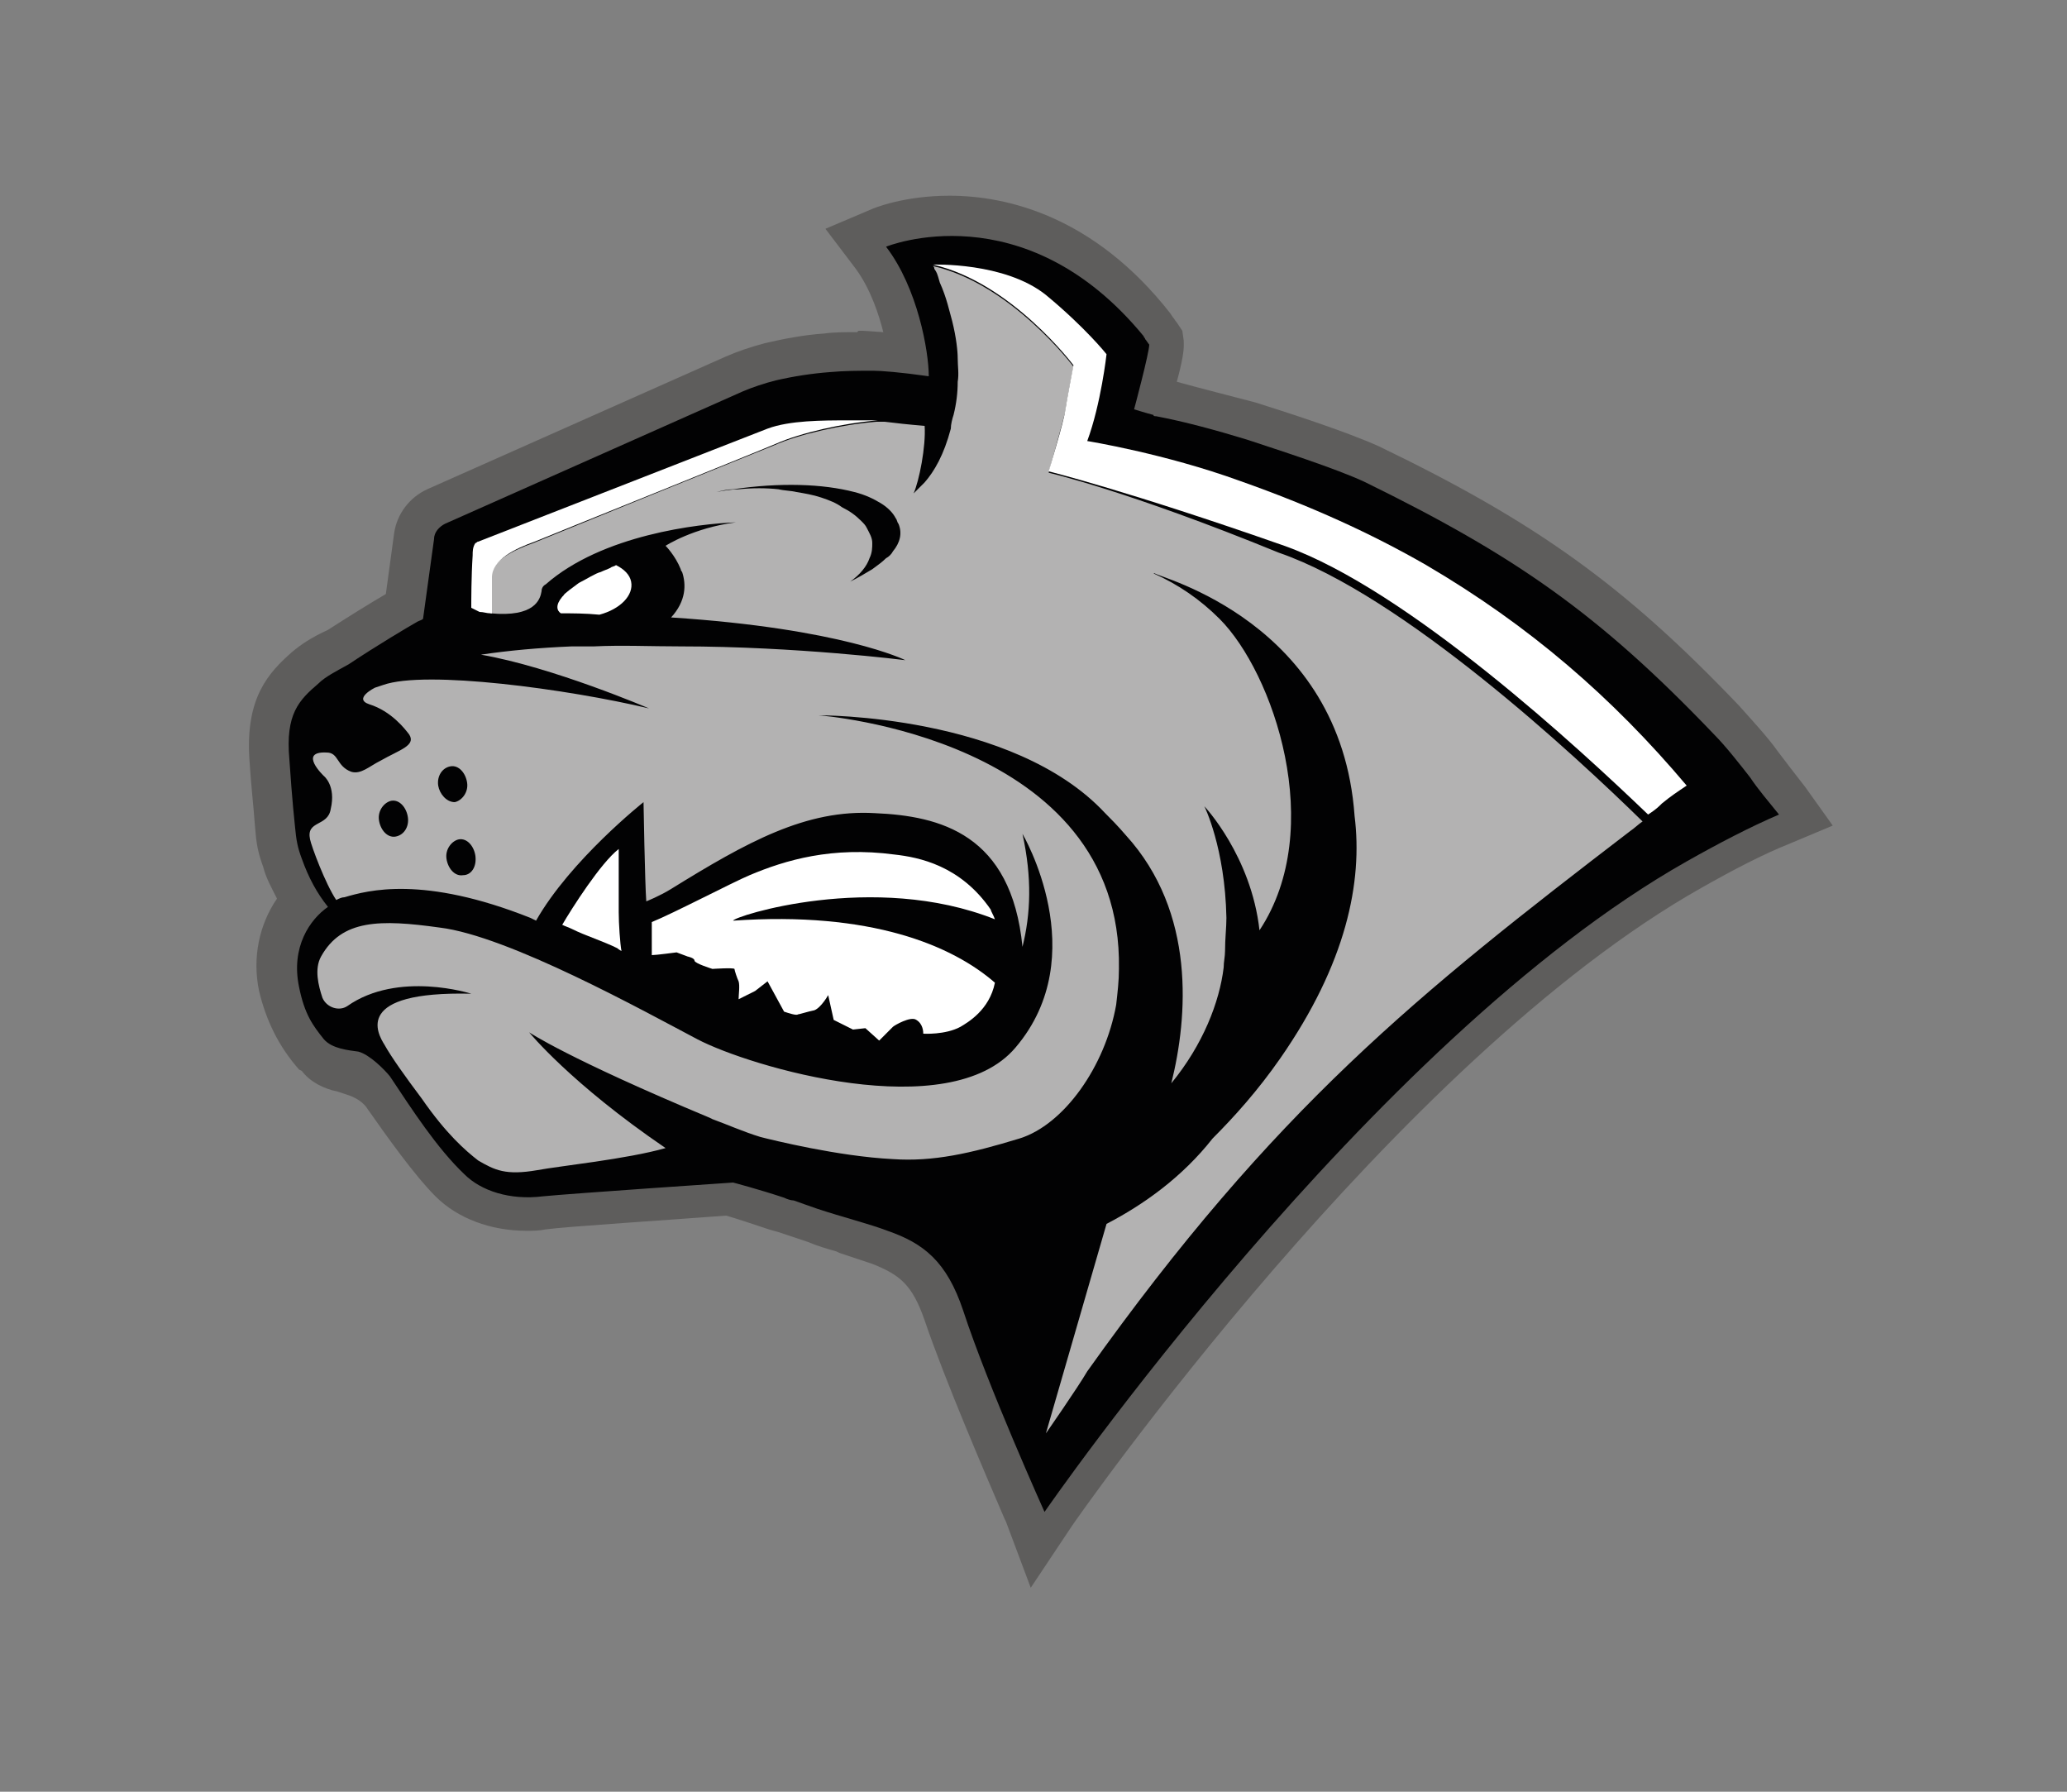 <?xml version="1.0" encoding="utf-8"?>
<!-- Generator: Adobe Illustrator 28.3.0, SVG Export Plug-In . SVG Version: 6.00 Build 0)  -->
<svg version="1.1" id="Ebene_1" xmlns="http://www.w3.org/2000/svg" xmlns:xlink="http://www.w3.org/1999/xlink" x="0px" y="0px"
	 width="150px" height="130px" viewBox="0 0 150 130" style="enable-background:new 0 0 150 130;" xml:space="preserve">
<rect x="0" y="0" width="150" height="130" fill="#808080" stroke="none"/>
<style type="text/css">
	.st0{fill:#5E5D5C;}
	.st1{fill:#020203;}
	.st2{fill:#B3B2B2;}
	.st3{fill:#FFFFFF;}
</style>
<g>
	<g>
		<path class="st0" d="M73,110.4l-0.1-0.2c-1.5-3.5-4.3-10-5.8-14.4c-0.9-2.6-1.8-3.3-3.8-4.1c-0.6-0.2-1.5-0.5-2.4-0.8l-0.2-0.1
			c-0.7-0.2-1.4-0.4-2.1-0.7L58.3,90c-0.6-0.2-1.5-0.5-1.8-0.6l-0.7-0.2c-1.2-0.4-2.4-0.8-3.1-1c-3.9,0.3-11.7,0.8-13.1,1
			c-0.5,0.1-0.9,0.1-1.4,0.1c-2.6,0-5-0.9-6.6-2.5c-1.5-1.5-3.5-4.3-4.9-6.3c-0.3-0.5-0.8-0.8-1.3-1l-0.9-0.3c-1-0.2-2-0.7-2.6-1.5
			l-0.2-0.1c-1.5-1.7-2.4-3.6-2.9-5.7c-0.5-2.4,0-4.8,1.3-6.7c-0.4-0.8-0.8-1.5-1-2.3c-0.4-1.1-0.5-1.7-0.6-3
			c-0.1-1.4-0.3-3.1-0.4-4.8c-0.3-4.5,1.4-6.3,3.1-7.8c0.6-0.5,1.3-1,2.6-1.6c1.4-0.9,3-1.9,4.2-2.6l0.6-4.4
			c0.2-1.4,1.1-2.6,2.4-3.2l21.6-9.6c0.9-0.4,1.8-0.7,2.9-1c1.3-0.3,2.8-0.6,4.3-0.7c0.7-0.1,1.5-0.1,2.3-0.1h0.1l0.1-0.1h0.3
			l1.5,0.1c-0.3-1.2-0.9-3.1-2-4.6l-2.2-2.9l3.3-1.4c0.2-0.1,2.4-1,5.7-1c4.2,0,10.5,1.5,16,8.5l0.2,0.3c0.1,0.1,0.2,0.3,0.3,0.4
			l0.4,0.6l0.1,0.7c0,0.4,0.1,0.8-0.5,3c1.8,0.5,3.8,1,5.7,1.5c1.9,0.6,6.6,2.1,9,3.2c11.4,5.5,17.8,10.1,26.1,18.8
			c0.8,0.9,2.1,2.3,2.8,3.3c0.6,0.8,1.3,1.7,2,2.6l2,2.8l-3.1,1.3c-2,0.8-4.1,1.9-6.4,3.2c-22.2,12.5-45.5,46-45.7,46.3l-3,4.5
			L73,110.4z"/>
		<path class="st1" d="M127,56.4c-0.7-0.9-1.8-2.3-2.6-3.1c-8.4-8.8-14.5-13-25.3-18.3c-2.1-1-6.5-2.4-8.6-3.1
			c-2.3-0.7-4.5-1.3-6.6-1.7c-0.1,0-0.2,0-0.2-0.1c-0.1,0-0.3-0.1-0.4-0.1c-0.3-0.1-0.7-0.2-1-0.3c0,0,1.1-4.1,1.1-4.7
			c-0.1-0.1-0.2-0.3-0.3-0.4c0-0.1-0.1-0.1-0.1-0.2c-8.7-10.6-18.7-6.5-18.7-6.5c2.3,3,3.1,7.6,3.1,9.4c-2.1-0.3-3.5-0.4-4-0.4l0,0
			c-0.1,0-0.1,0-0.2,0l0,0l0,0c-0.9,0-1.9,0-3,0.1c-1.3,0.1-2.6,0.3-3.9,0.6c-0.8,0.2-1.7,0.5-2.4,0.8L32.3,38
			c-0.4,0.2-0.8,0.6-0.8,1.1l-0.8,5.8c-0.1,0.1-0.2,0.1-0.4,0.2c-0.7,0.4-2.9,1.7-5,3.1c-0.9,0.5-1.7,0.9-2.2,1.4
			c-1.4,1.2-2.4,2.2-2.1,5.5c0.2,3,0.4,4.8,0.4,4.8c0.1,1.1,0.2,1.6,0.5,2.4c0.5,1.4,1.1,2.5,1.9,3.5c-1.3,0.9-2.7,2.9-2.1,5.8
			c0.4,2,1,2.8,1.8,3.8c0.6,0.7,1.8,0.8,2.5,0.9c0.8,0.2,1.9,1.3,2.3,1.8c1.6,2.4,3.4,5.2,5.4,7.1c1.2,1.2,3.3,1.9,5.7,1.6
			c2-0.2,13.8-1,13.8-1s1.9,0.5,3.7,1.1c0.2,0.1,0.5,0.2,0.7,0.2c0.3,0.1,1.1,0.4,1.7,0.6l0,0c1.8,0.6,3.8,1.1,5.1,1.6
			c2.6,0.9,4.3,2.2,5.5,5.8c1.8,5.5,5.9,14.6,5.9,14.6s23.6-34.2,46.6-47.2c2.3-1.3,4.6-2.5,6.7-3.4C128.3,58.1,127.6,57.3,127,56.4
			"/>
		<path class="st2" d="M33.6,63.5c-0.6,0.1-1.1-0.5-1.2-1.2c-0.1-0.7,0.4-1.3,0.9-1.4c0.6-0.1,1.1,0.5,1.2,1.2
			C34.6,62.9,34.2,63.5,33.6,63.5 M31.8,57c-0.1-0.7,0.3-1.3,0.9-1.4c0.6-0.1,1.1,0.5,1.2,1.2c0.1,0.7-0.4,1.3-0.9,1.4
			C32.4,58.2,31.9,57.6,31.8,57 M28.7,60.7c-0.6,0.1-1.1-0.5-1.2-1.2s0.4-1.3,0.9-1.4c0.6-0.1,1.1,0.5,1.2,1.2
			C29.7,60,29.3,60.6,28.7,60.7 M64.8,40c-0.1,0.2-0.3,0.4-0.5,0.5c-0.3,0.3-0.6,0.5-1,0.8c-0.5,0.3-1,0.6-1.6,0.9l0,0
			c0.7-0.5,1.2-1.1,1.4-1.7c0.2-0.4,0.2-0.8,0.2-1.1c0-0.4-0.2-0.7-0.4-1.1c-0.1-0.2-0.2-0.3-0.4-0.5c-0.4-0.4-0.8-0.7-1.4-1
			c-0.4-0.3-0.9-0.5-1.5-0.7s-1.2-0.3-1.8-0.4c-0.4-0.1-0.9-0.1-1.3-0.2c-0.9-0.1-1.9-0.1-2.9,0l0,0c-0.5,0-1.1,0.1-1.6,0.2
			c0.4-0.1,0.8-0.2,1.2-0.2c3.4-0.5,6.5-0.4,8.8,0.2c0.8,0.2,1.4,0.5,1.9,0.8c0.5,0.3,0.9,0.7,1.1,1.1c0.1,0.1,0.1,0.3,0.2,0.4
			C65.5,38.7,65.3,39.4,64.8,40 M76.1,34.3c0,0,1-3.6,1.2-4.4c0.1-0.8,0.6-3.3,0.6-3.3s-4.5-6-10.2-7.3c0.1,0.1,0.1,0.1,0.1,0.2
			c0.2,0.3,0.2,0.3,0.4,1c0.5,1.1,0.7,2.1,0.9,2.8c0.3,1.2,0.4,2.2,0.4,2.7c0,0.6,0.1,1.1,0,1.7c0,0.8-0.1,1.6-0.3,2.4
			c-0.1,0.3-0.2,0.7-0.2,1c-0.5,1.9-1.2,3.1-1.9,3.9c-0.3,0.3-0.6,0.6-0.8,0.8c0.4-0.9,0.9-3.4,0.8-4.9c-1.2-0.1-2.1-0.2-2.9-0.3
			c-0.2,0-0.4,0-0.5,0h-0.1c-2.5,0.2-5.6,0.9-7.4,1.7c-1.5,0.6-16.3,6.6-17.5,7.1c-1.4,0.5-3.1,1.3-3.1,2.5v2.6
			c3.2,0.3,3.6-1,3.7-1.6c0-0.2,0.1-0.4,0.3-0.5c4.1-3.6,11.1-4.4,13.8-4.5c-3.1,0.4-5.1,1.7-5.1,1.7s0.7,0.7,1.1,1.7
			c0,0.1,0.1,0.2,0.1,0.2c0.3,0.9,0.3,2.1-0.8,3.3c12.4,0.8,17,3.1,17,3.1h0.1h-0.1c0,0-7.9-1-16.3-1c-2.2,0-4.3-0.1-6.3,0h-0.3
			c0,0-0.6,0-1.3,0c-2.4,0.1-4.6,0.3-6.6,0.6c5.2,0.9,12.2,3.9,12.2,3.9c-5.9-1.4-16.2-2.8-19.3-1.7l-0.6,0.2c0,0-1.6,0.8-0.4,1.2
			c1.6,0.5,2.6,1.8,2.9,2.2c0.5,0.8-0.7,1.1-2.1,1.9c-0.8,0.4-1.4,1-2.1,0.8c-1.1-0.4-0.9-1.4-1.8-1.4c-2.1-0.1-0.2,1.7-0.2,1.7
			s0.9,0.7,0.5,2.4c-0.2,1.3-1.8,0.8-1.5,2.2c0.1,0.5,1.1,3.2,1.9,4.4c0.2-0.1,0.4-0.2,0.6-0.2c1.7-0.5,5.7-1.6,13.5,1.5
			c0.2,0.1,0.2,0.1,0.4,0.2c2.5-4.4,7.8-8.6,7.8-8.6s0.1,5.9,0.2,7.2c0,0,1-0.4,1.8-0.9c5.5-3.4,9.8-5.8,14.8-5.5
			c4.7,0.2,9.9,1.5,10.7,9.7c0.6-2.4,0.7-5,0-8.2c0,0,5.2,8.8-0.5,15.5c-4.8,5.7-19.3,1.4-23.1-0.6s-13.7-7.5-18.7-8.1
			c-4.3-0.6-7.1-0.6-8.6,2.1c-0.5,0.9-0.2,2.1,0.1,3c0.3,0.7,1.2,1,1.8,0.6c3.7-2.6,9-0.9,9-0.9c-8.6-0.2-6.8,2.9-6.3,3.7
			c0.5,0.9,1.5,2.3,2.7,3.9c1.8,2.6,3.2,3.8,4.1,4.5c1.2,0.7,2,1.1,4.3,0.7c1.6-0.3,6.5-0.8,9.3-1.6c-6.9-4.7-9.9-8.4-9.9-8.4
			s2.8,1.9,13.1,6.2l0.2,0.1c1.1,0.4,2.2,0.9,3.5,1.3c0.8,0.2,5.6,1.4,9.6,1.6c2.9,0.2,5.6-0.4,9.2-1.5c3.2-1,6.2-5.2,7-9.7
			c0.1-0.9,0.2-1.7,0.2-2.6c0.3-16.8-21.8-18.4-21.8-18.4s14.1-0.1,20.8,7.1c0.4,0.4,0.9,0.9,1.5,1.6c5.1,5.6,4.5,13.2,3.3,18
			c2.3-2.8,3.5-5.9,3.8-8.4c0-0.4,0.1-0.8,0.1-1.2c0-0.9,0.1-1.7,0.1-2.4c-0.1-5.1-1.6-8.1-1.6-8.1s3.4,3.6,4,9
			c4.9-7.4,1-18.7-2.9-22.6c-1.4-1.4-3-2.5-4.8-3.3h0.1c0.3,0.3,13.5,3.5,14.5,17.6c0.6,4.8-0.6,10.7-5.4,17.6
			c-1.6,2.3-3.3,4.2-4.9,5.8c-2.2,2.8-5,4.8-7.7,6.2L75.9,104c0,0,2.3-3.3,3-4.5c13.6-19.1,24-27.4,39.4-39.2l0,0l0,0
			c0.3-0.2,0.6-0.5,0.9-0.7c-4.9-4.8-17.4-16.4-26.4-19.5C81.8,35.6,76.1,34.3,76.1,34.3"/>
		<path class="st3" d="M72.2,66.7c-0.1-0.3-0.3-0.6-0.3-0.7c-2.2-3.2-5.2-3.8-7-4c-4.5-0.6-7.9,0.4-10.5,1.5
			c-1.2,0.5-5.6,2.8-7.1,3.4c0,0.2,0,2.4,0,2.4c0.3,0,1.8-0.2,1.8-0.2l0.8,0.3c0,0,0.5,0.1,0.5,0.3c0,0.2,1.3,0.6,1.3,0.6
			s1.5-0.1,1.6,0c0,0.1,0.2,0.7,0.3,0.9c0.1,0.3,0,1,0,1.3l1.2-0.6l0.9-0.7l1.2,2.2c0.3,0.1,0.9,0.3,1,0.2c0.1,0,0.7-0.2,1.2-0.3
			c0.5-0.2,1-1.1,1-1.1l0.4,1.8l1.4,0.7l0.9-0.1l1,0.9c0,0,0.9-0.9,1-1c0.1-0.1,1.3-0.8,1.7-0.5c0.5,0.3,0.5,0.9,0.5,1
			c0,0,1.6,0.1,2.7-0.5c0.5-0.3,2.1-1.2,2.5-3.2c-3.1-2.7-9-5.2-19-4.5C53.2,66.5,63.4,63.2,72.2,66.7"/>
		<path class="st3" d="M45.1,69c-0.1-0.5-0.2-2-0.2-2.8v-4.6c-1.3,1-3.4,4.3-4.1,5.5c0.2,0.1,0.5,0.2,0.7,0.3c1,0.5,2.3,0.9,3.3,1.4
			C44.9,68.9,45.1,69,45.1,69"/>
		<path class="st3" d="M43.5,44.6c1.5-0.4,2.5-1.4,2.3-2.4c-0.1-0.5-0.5-0.9-1.1-1.2c-0.1,0.1-0.3,0.1-0.4,0.2
			c-0.2,0.1-0.5,0.2-0.7,0.3c-0.4,0.1-1,0.5-1.6,0.8c-0.4,0.3-1.1,0.8-1.1,0.9l0,0l0,0l-0.1,0.1c-0.5,0.6-0.4,1-0.1,1.2
			C41.5,44.5,42.5,44.5,43.5,44.6"/>
		<path class="st3" d="M38.8,39.3c1.2-0.5,16.1-6.5,17.5-7.1c1.8-0.8,4.9-1.5,7.4-1.7h-0.1h0.1l0,0h0.1c-0.2,0-0.4,0-0.6,0
			c-0.3,0-0.6,0-0.9,0l0,0c-0.1,0-0.2,0-0.4,0c-0.1,0-0.3,0-0.4,0c-1.8,0-4.2,0-5.8,0.6l-21,8.2c-0.1,0-0.1,0.1-0.2,0.1
			c-0.2,0.3-0.2,0.6-0.2,0.9c-0.1,1.5-0.1,3.3-0.1,3.8c0.2,0.1,0.4,0.2,0.6,0.3l0,0c0.3,0,0.5,0.1,0.8,0.1l0,0l0,0l0,0
			c0.1,0,0.1,0,0.1,0v-2.6C35.7,40.6,37.4,39.8,38.8,39.3"/>
		<path class="st3" d="M103.5,41c-4-2.3-8.4-4.3-13.5-6.1c-5.5-2-11.1-2.9-11.1-2.9c1-2.7,1.4-6.3,1.4-6.3s-1.5-1.9-4.4-4.3
			c-3-2.4-8.2-2.2-8.2-2.2l0,0c5.7,1.3,10.2,7.3,10.2,7.3s-0.5,2.6-0.6,3.3c-0.1,0.8-1.2,4.4-1.2,4.4s5.7,1.4,17.1,5.4
			c9,3.2,21.5,14.8,26.4,19.5c0.3-0.2,0.6-0.4,0.9-0.7l0.1-0.1c0.6-0.5,1.2-0.9,1.8-1.3C117,50.6,111,45.4,103.5,41"/>
	</g>
</g>
</svg>
